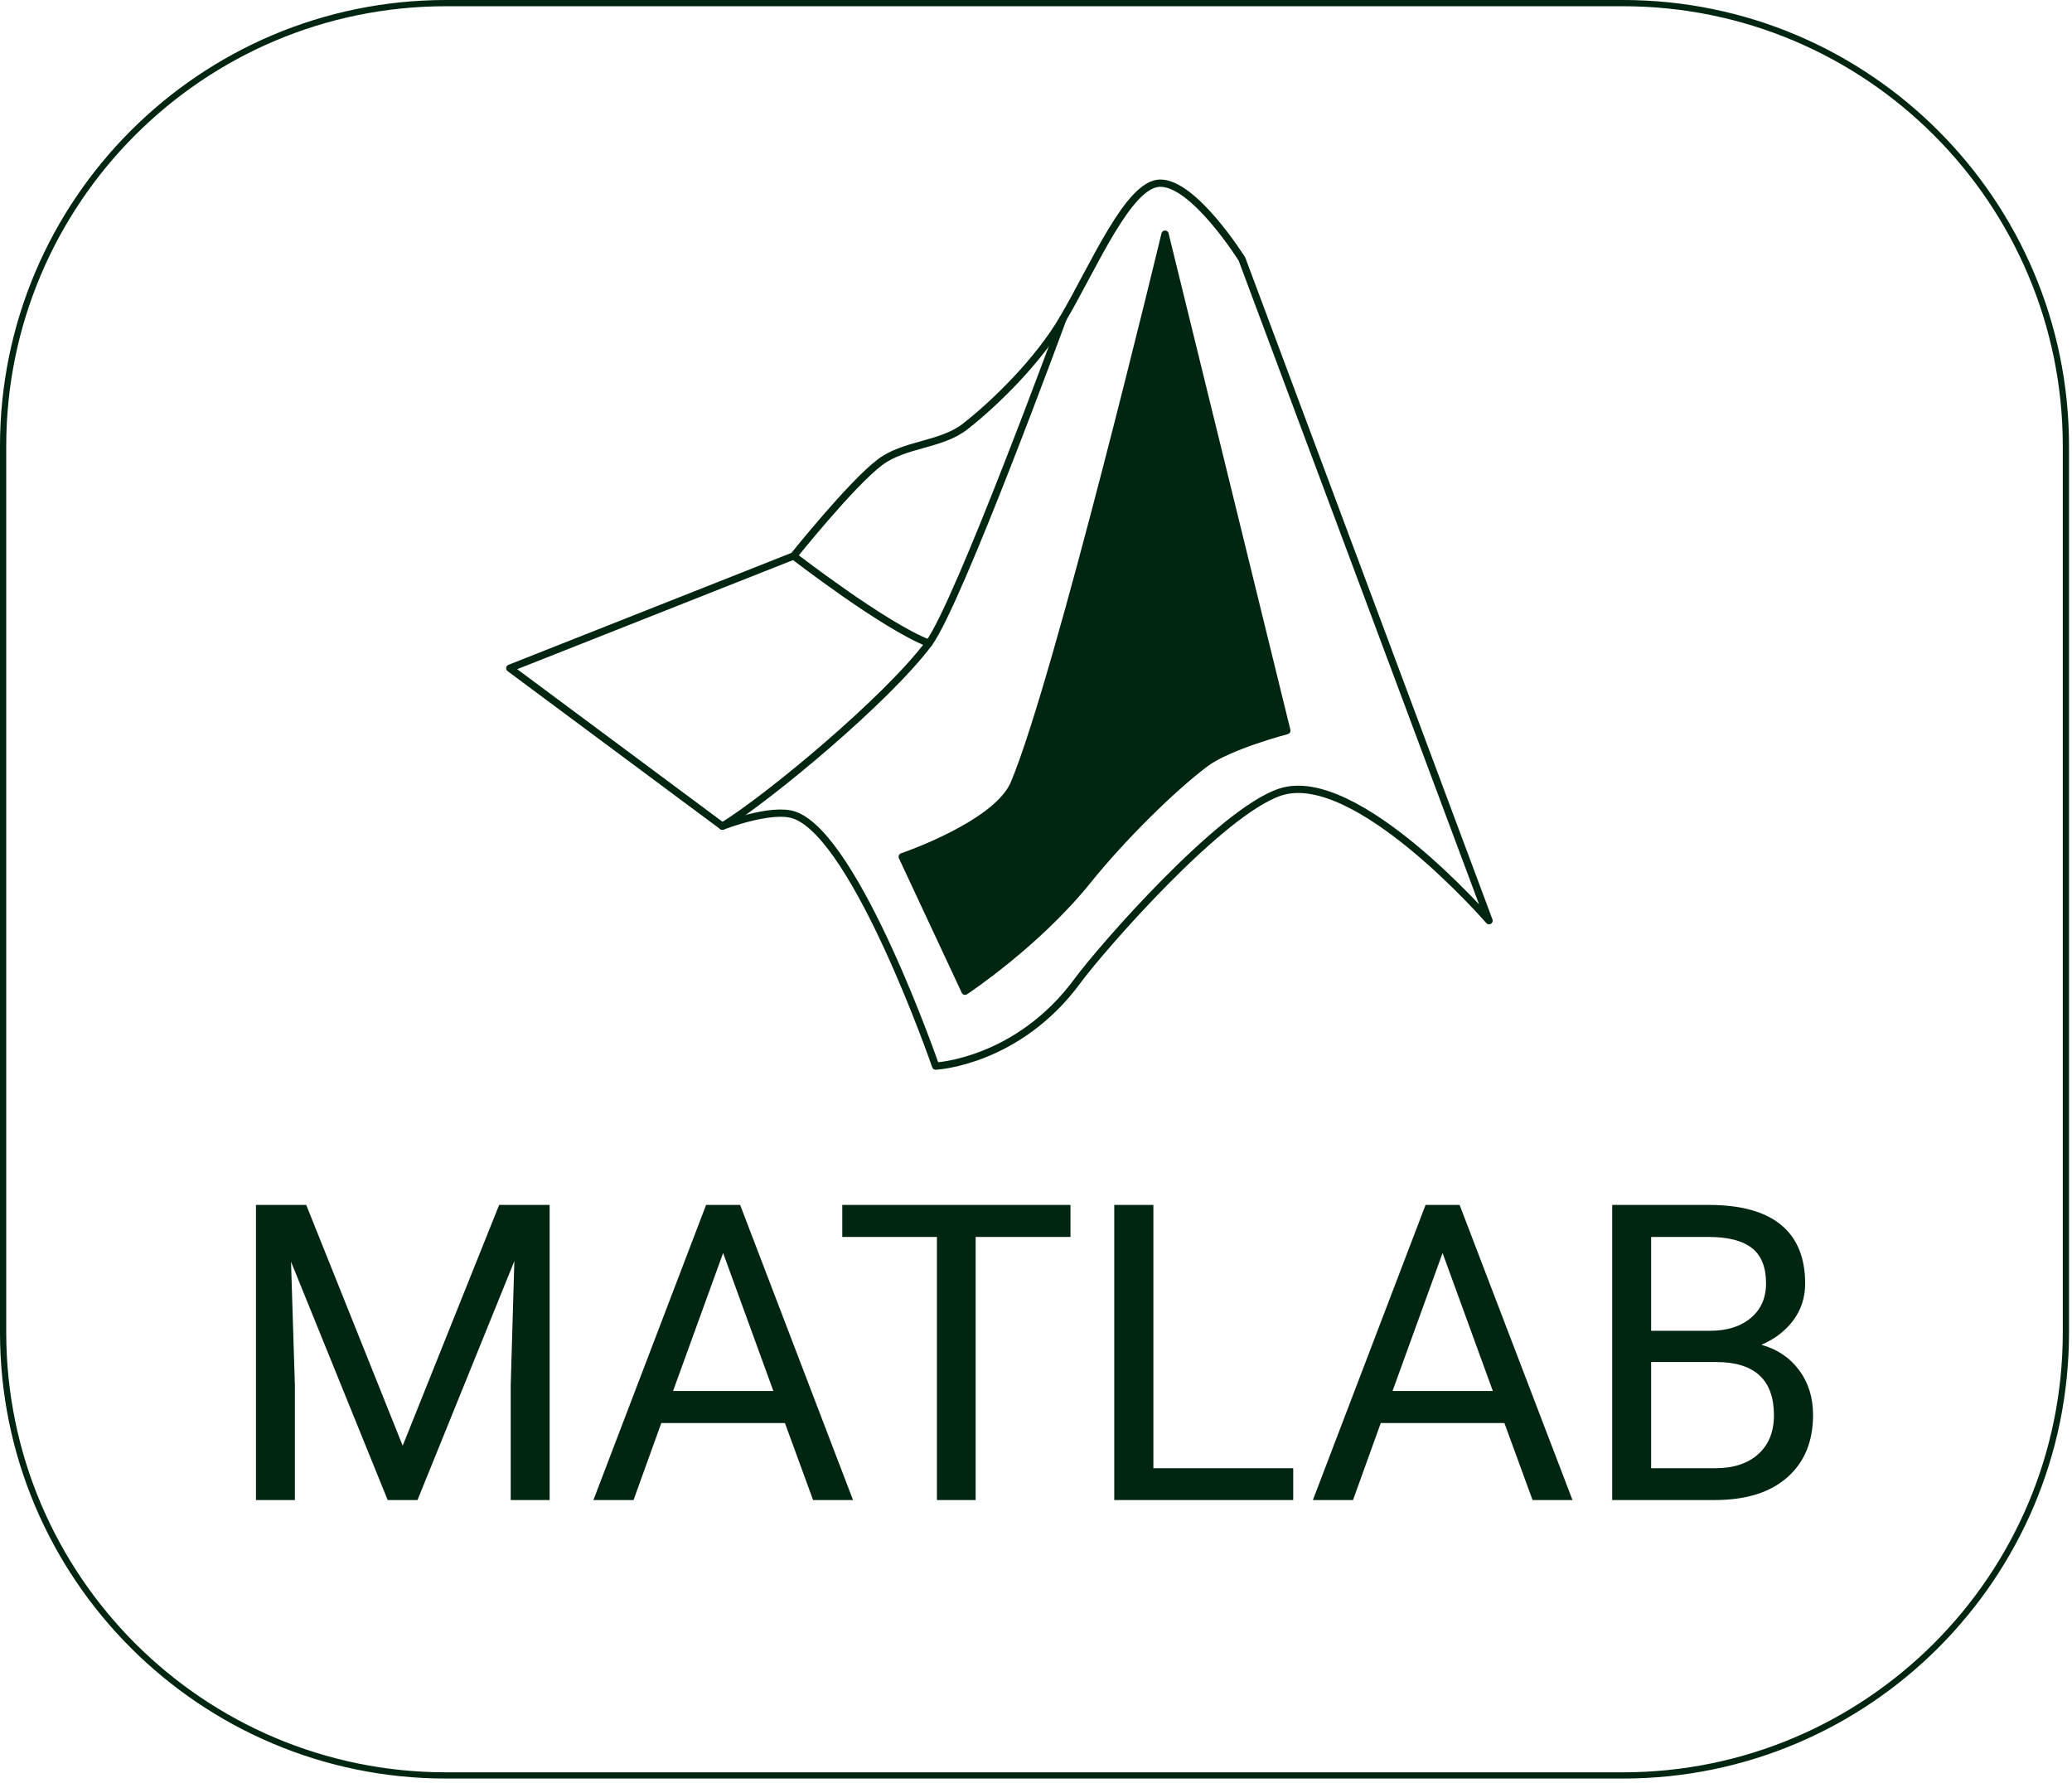 <?xml version="1.0" encoding="UTF-8" standalone="no"?><!DOCTYPE svg PUBLIC "-//W3C//DTD SVG 1.1//EN" "http://www.w3.org/Graphics/SVG/1.1/DTD/svg11.dtd"><svg width="100%" height="100%" viewBox="0 0 416 358" version="1.1" xmlns="http://www.w3.org/2000/svg" xmlns:xlink="http://www.w3.org/1999/xlink" xml:space="preserve" xmlns:serif="http://www.serif.com/" style="fill-rule:evenodd;clip-rule:evenodd;stroke-linecap:round;stroke-linejoin:round;stroke-miterlimit:1.5;"><g id="matlab"><g id="Layer2"><g><path d="M187.857,214.015c-0,0 -15.844,-45.876 -28.309,-50.367c-4.603,-1.659 -14.513,2.205 -14.513,2.205l-42.687,-31.713l56.996,-22.54c0,-0 11.581,-14.475 17.325,-18.809c4.945,-3.732 12.261,-3.374 17.138,-7.196c6.121,-4.797 14.67,-13.209 19.592,-21.588c6.286,-10.701 13.152,-27.096 19.467,-27.237c6.858,-0.154 16.487,15.245 16.487,15.245l49.602,132.801c-0,0 -26.709,-30.771 -41.887,-25.823c-11.977,3.905 -36.055,31.535 -40.665,37.82c-12.04,16.417 -28.546,17.202 -28.546,17.202Z" style="fill:none;stroke:#002510;stroke-width:1.46px;"/><path d="M213.399,64.007c-0,-0 -20.984,57.166 -26.905,65.124c-8.372,11.253 -32.226,31.061 -41.459,36.722" style="fill:none;stroke:#002510;stroke-width:1.46px;"/><path d="M186.494,129.131c-8.973,-3.449 -27.15,-17.531 -27.15,-17.531" style="fill:none;stroke:#002510;stroke-width:1.46px;"/><path d="M193.752,198.983l-12.611,-26.994c0,0 18.99,-6.439 22.469,-14.681c8.794,-20.831 30.296,-110.305 30.296,-110.305l24.455,99.661c-0,-0 -11.681,3.056 -16.385,6.596c-6.662,5.014 -16.644,14.864 -23.59,23.491c-10.301,12.794 -24.634,22.232 -24.634,22.232Z" style="fill:#002510;stroke:#002510;stroke-width:1.46px;"/><path d="M61.481,241.882l19.369,48.34l19.368,-48.34l10.132,-0l0,59.245l-7.812,-0l-0,-23.072l0.732,-24.902l-19.45,47.974l-5.981,-0l-19.41,-47.852l0.774,24.78l-0,23.072l-7.813,-0l0,-59.245l10.091,-0Z" style="fill:#002510;fill-rule:nonzero;"/><path d="M157.591,285.665l-24.821,-0l-5.574,15.462l-8.057,-0l22.624,-59.245l6.836,-0l22.664,59.245l-8.016,-0l-5.656,-15.462Zm-22.461,-6.43l20.142,0l-10.091,-27.709l-10.051,27.709Z" style="fill:#002510;fill-rule:nonzero;"/><path d="M214.924,248.311l-19.043,-0l-0,52.816l-7.772,-0l-0,-52.816l-19.002,-0l-0,-6.429l45.817,-0l-0,6.429Z" style="fill:#002510;fill-rule:nonzero;"/><path d="M231.566,294.738l28.076,0l0,6.389l-35.929,-0l-0,-59.245l7.853,-0l-0,52.856Z" style="fill:#002510;fill-rule:nonzero;"/><path d="M302.041,285.665l-24.821,-0l-5.574,15.462l-8.057,-0l22.624,-59.245l6.836,-0l22.664,59.245l-8.016,-0l-5.656,-15.462Zm-22.461,-6.43l20.142,0l-10.091,-27.709l-10.051,27.709Z" style="fill:#002510;fill-rule:nonzero;"/><path d="M323.688,301.127l0,-59.245l19.369,-0c6.429,-0 11.264,1.329 14.506,3.988c3.241,2.658 4.862,6.591 4.862,11.8c0,2.767 -0.786,5.215 -2.36,7.344c-1.573,2.13 -3.716,3.778 -6.429,4.944c3.201,0.895 5.731,2.598 7.589,5.107c1.858,2.509 2.787,5.5 2.787,8.972c0,5.317 -1.722,9.494 -5.167,12.532c-3.446,3.039 -8.315,4.558 -14.608,4.558l-20.549,-0Zm7.813,-27.71l-0,21.321l12.899,0c3.635,0 6.503,-0.942 8.605,-2.828c2.103,-1.885 3.154,-4.482 3.154,-7.792c-0,-7.134 -3.879,-10.701 -11.637,-10.701l-13.021,-0Zm-0,-6.266l11.8,-0c3.418,-0 6.151,-0.855 8.199,-2.564c2.048,-1.709 3.072,-4.028 3.072,-6.958c0,-3.255 -0.949,-5.622 -2.848,-7.1c-1.899,-1.479 -4.788,-2.218 -8.667,-2.218l-11.556,-0l-0,18.84Z" style="fill:#002510;fill-rule:nonzero;"/><path d="M414.777,89.571c0,-49.091 -39.855,-88.946 -88.946,-88.946l-236.26,0c-49.091,0 -88.946,39.855 -88.946,88.946l0,177.891c0,49.091 39.855,88.946 88.946,88.946l236.26,0c49.091,0 88.946,-39.855 88.946,-88.946l0,-177.891Z" style="fill:none;stroke:#002510;stroke-width:1.25px;"/></g></g></g></svg>